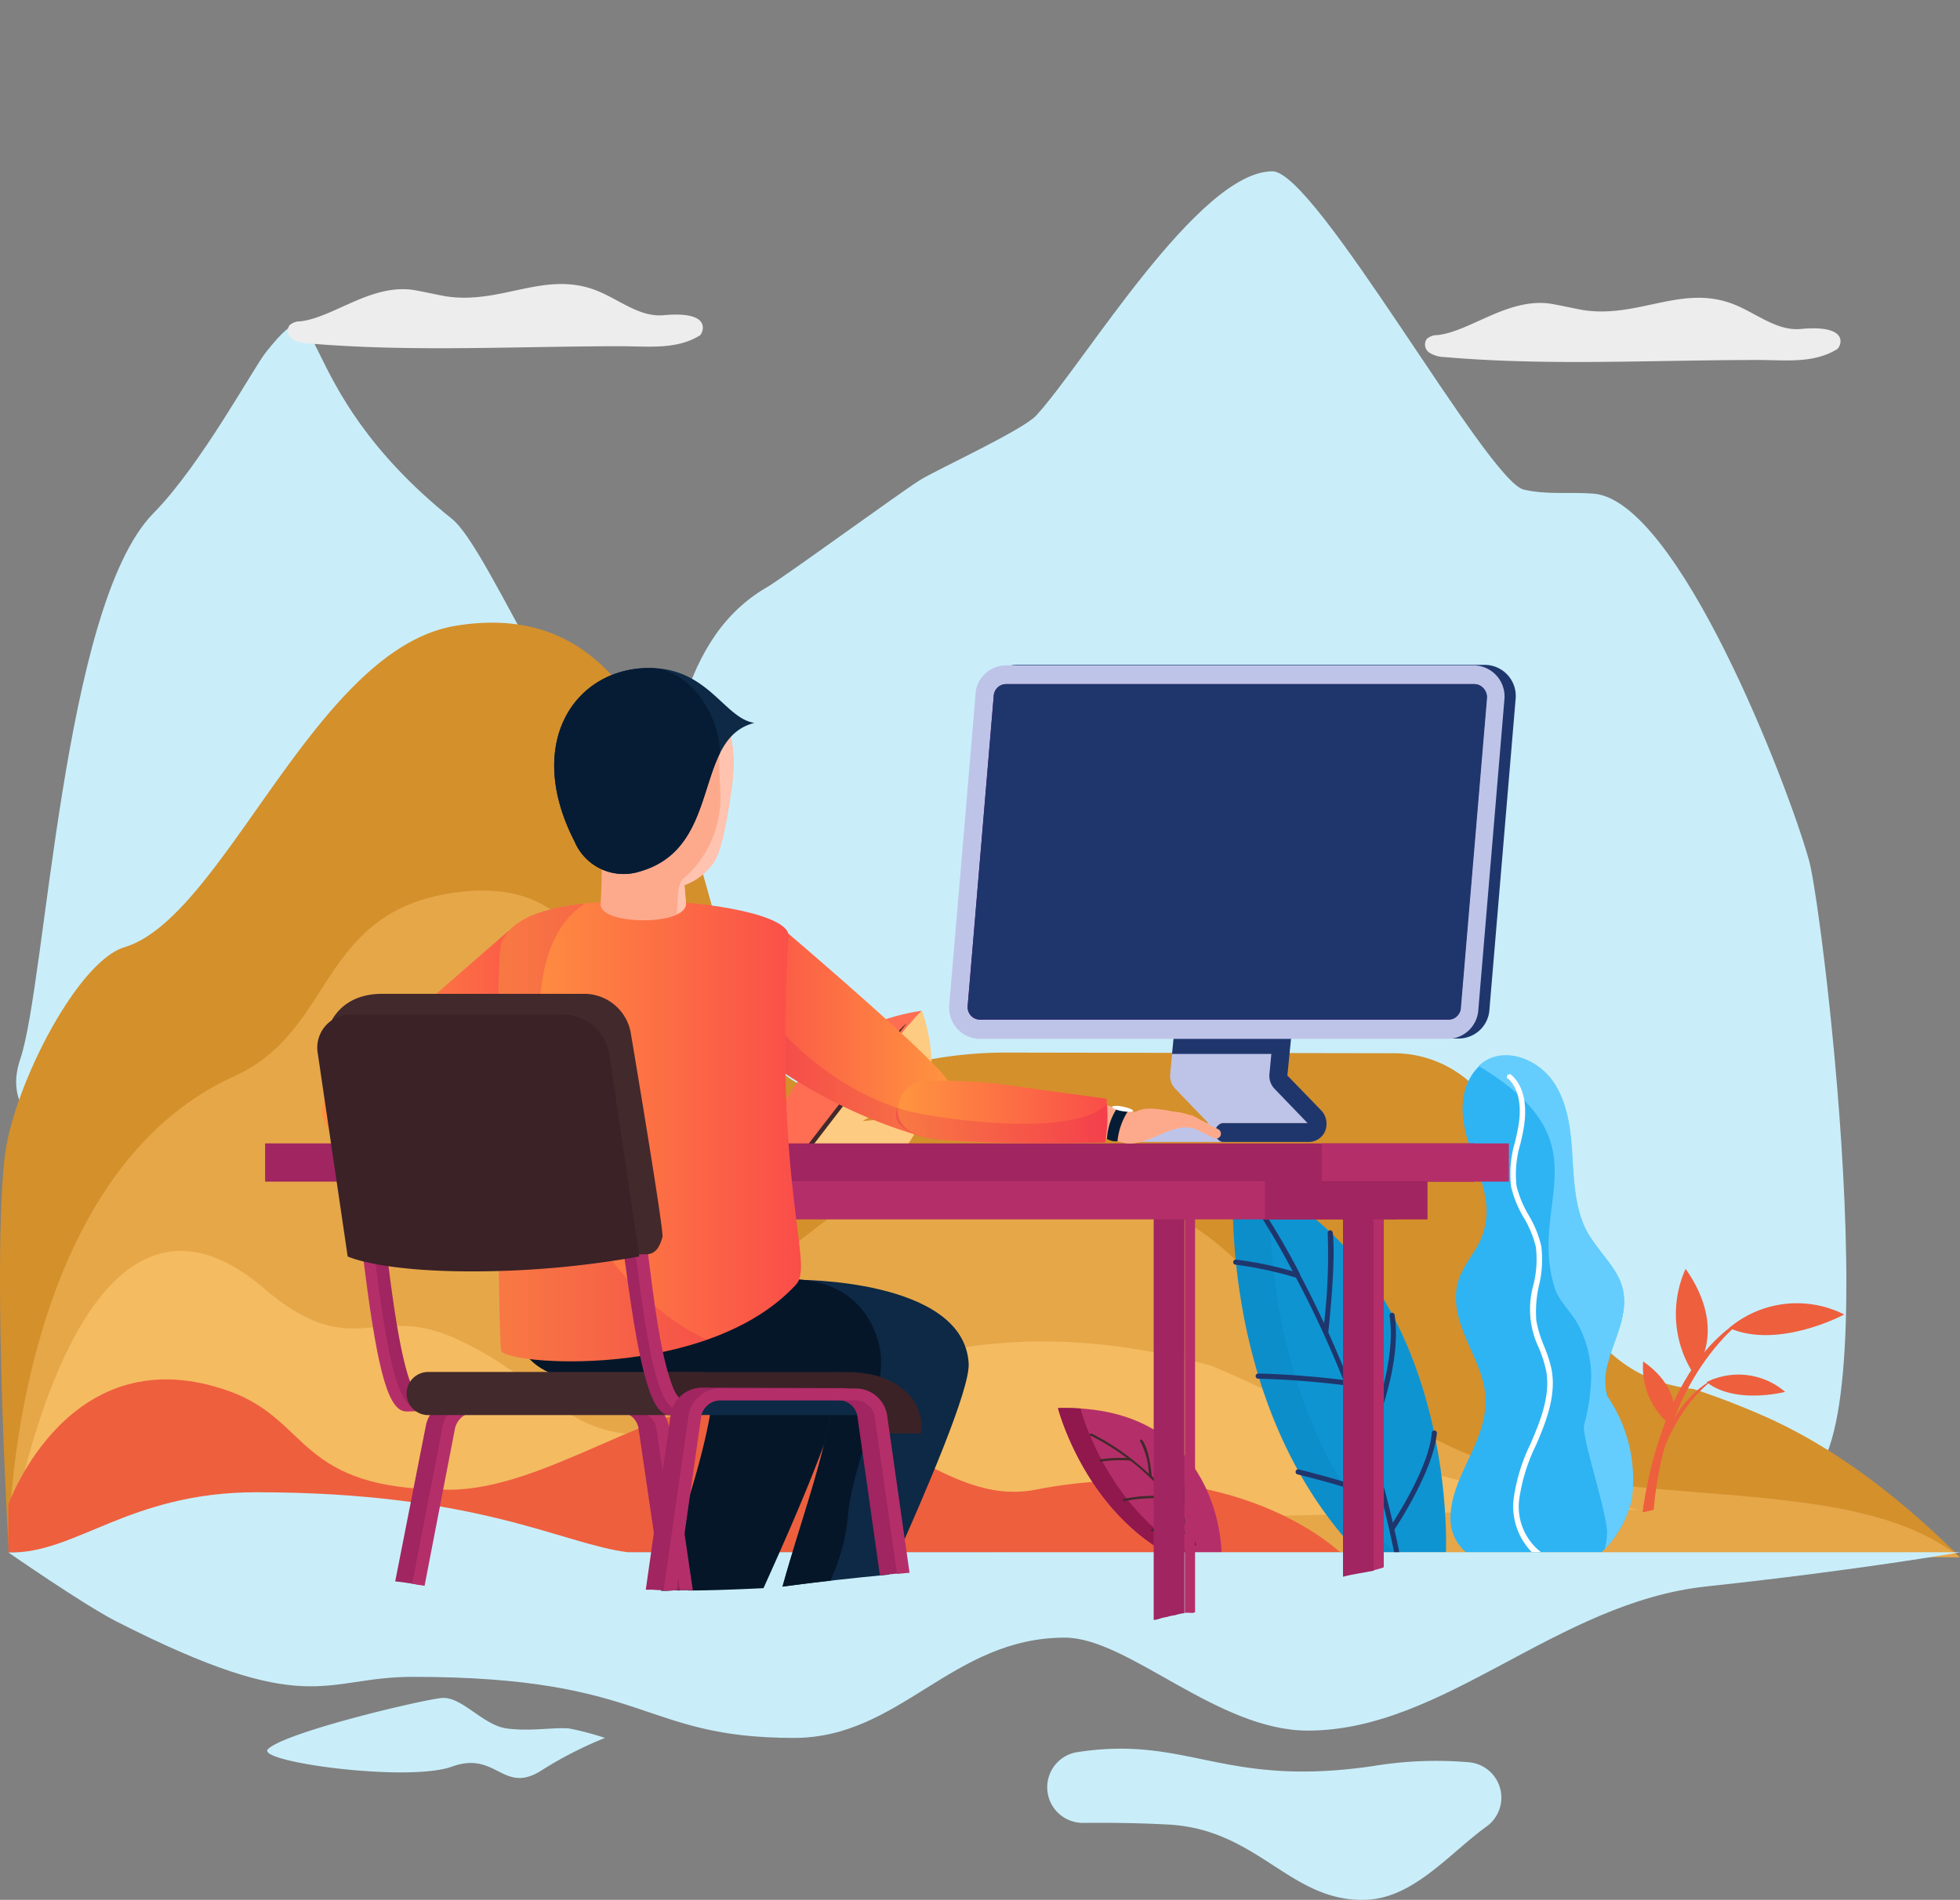 <svg xmlns="http://www.w3.org/2000/svg" xmlns:xlink="http://www.w3.org/1999/xlink" viewBox="0 0 200.86 194.74"><rect x="0" y="0" width="200.86" height="194.74" fill="#808080" stroke="none"/><defs><style>.cls-1{isolation:isolate;}.cls-2{fill:#c9eefa;}.cls-3{fill:#d4902b;}.cls-4{fill:#e6a749;}.cls-5{fill:#f4bb61;}.cls-6{fill:#fdcb81;}.cls-7{fill:#42292c;}.cls-8{fill:#ff6e53;}.cls-9{fill:#b42f69;}.cls-10{fill:#ee5f3e;}.cls-11{fill:#0f94d2;}.cls-12{fill:#0178b0;mix-blend-mode:multiply;}.cls-12,.cls-25{opacity:0.2;}.cls-13{fill:#1f366d;}.cls-14{fill:#91184d;}.cls-15{fill:#2eb4f3;}.cls-16{fill:#65cdfe;}.cls-17{fill:#fff;}.cls-18{fill:#ededed;}.cls-19{fill:#a02560;}.cls-20{fill:#bec4e8;}.cls-21{fill:#6f0871;}.cls-22{fill:#051629;}.cls-23{fill:#0d2945;}.cls-24{fill:url(#Безымянный_градиент_107);}.cls-25{fill:#dd0a59;mix-blend-mode:darken;}.cls-26{fill:url(#Безымянный_градиент_14);}.cls-27{fill:url(#Безымянный_градиент_14-2);}.cls-28,.cls-29{fill:#fdaa8c;}.cls-28,.cls-33{fill-rule:evenodd;}.cls-30{fill:#ffc3b0;}.cls-31,.cls-33{fill:#061c34;}.cls-32{fill:url(#Безымянный_градиент_14-3);}.cls-34{fill:#3a2226;}.cls-35{fill:url(#Безымянный_градиент_23);}</style><linearGradient id="Безымянный_градиент_107" x1="-1557.1" y1="105.99" x2="-1534.76" y2="105.99" gradientTransform="matrix(-1, 0, 0, 1, -1459.66, 0)" gradientUnits="userSpaceOnUse"><stop offset="0" stop-color="#ff953f"/><stop offset="1" stop-color="#fa4d49"/></linearGradient><linearGradient id="Безымянный_градиент_14" x1="-1517.13" y1="106.28" x2="-1492.65" y2="106.28" gradientTransform="matrix(-1, 0, 0, 1, -1459.66, 0)" gradientUnits="userSpaceOnUse"><stop offset="0" stop-color="#fa4d49"/><stop offset="1" stop-color="#ff953f"/></linearGradient><linearGradient id="Безымянный_градиент_14-2" x1="-1541.75" y1="115.94" x2="-1510.65" y2="115.94" xlink:href="#Безымянный_градиент_14"/><linearGradient id="Безымянный_градиент_14-3" x1="-1573.14" y1="113.99" x2="-1551.67" y2="113.99" xlink:href="#Безымянный_градиент_14"/><linearGradient id="Безымянный_градиент_23" x1="-1550.24" y1="145.91" x2="-1550.22" y2="145.91" gradientTransform="matrix(-1, 0, 0, 1, -1459.66, 0)" gradientUnits="userSpaceOnUse"><stop offset="0" stop-color="#7dffd7"/><stop offset="1" stop-color="#2ca9c9"/></linearGradient></defs><title>contacts-1</title><g class="cls-1"><g id="Layer_1" data-name="Layer 1"><path class="cls-2" d="M2.07,108.58c-6.84,20.06,73,12.06,86.66,10.49,60.24-6.93,61.7,24.33,94.59,32.84,11,2.85,3.5-58.59,2.08-63.67-2.15-7.76-13.45-37-22.11-37.64-2.39-.19-4.84.14-7.15-.42-3.74-.9-21.28-32.62-25.74-32.62-7.62,0-19.37,19.81-24.23,25.05-1.35,1.46-10,5.46-11.78,6.53S80.31,59.2,78.6,60.19c-10.38,6-8.56,19.94-12.9,19.94-6.29,0-15.33-23.69-19.38-26.94C28.9,39.24,33.9,27.78,27.28,36.07,26,37.64,20.64,47.62,15.72,52.61,6.37,62.1,4.74,100.76,2.07,108.58Z"/><path class="cls-3" d="M181.66,145.55a79.65,79.65,0,0,0-8.09-3.17c-15.23-1.7-14.27-19.71-21-29.18l0-.06a11.71,11.71,0,0,0-9.73-5.18l-39.72-.07a43,43,0,0,0-16.33,3.21,7.18,7.18,0,0,1-1.29.44C69,114.24,77,59.12,46.67,64.15,32.22,66.54,23,94,12.76,97.09,7.89,98.55,1.26,111.56.47,118.69-.78,130,.86,158.31.86,158.31l0,.2,103.42.6,8.3,0c15.59,0,30.25-.23,46,.27l6.6,0,35.66.21C193.62,152.45,187.37,148.23,181.66,145.55Z"/><path class="cls-4" d="M128,130.58c-8.7-9.69-23.6-12.55-36.33-9.65-3.7,1.47-6.84,4-9.88,6.36C52.75,150.09,76.73,87.74,47,91.44,32.49,93.24,34.51,105.56,24,110.32.85,120.83.88,158.51.88,158.51l103.43.59,8.29.05c15.6,0,30.26-.22,46,.27l6.6,0,35.65.21c-6.46-5.15-16.54-5.83-28-6.76-2.3-.19-4.65-.39-7-.66-12.33-.13-23-5.7-31.31-13.78A49,49,0,0,1,128,130.58Z"/><path class="cls-5" d="M124.15,140c-9.77-2.73-20.72-3.61-30.69-.67A88.3,88.3,0,0,0,82.52,143,63.47,63.47,0,0,1,74.25,146c-16.66,3.8-15.71-3.29-27.3-8.68-8.56-4-10.68,2.58-19.87-5.24C7.46,115.34.88,158.51.88,158.51l101.2-2.43,7.52-.18c19.58-.58,39.09-.87,58.33-1.15-11.52-1.73-24.09-2.5-33.63-9.86A102.38,102.38,0,0,0,124.15,140Z"/><path class="cls-6" d="M77.9,124.43c-.19.25-.37.49-.54.73,11-1.71,15.53-6.27,17.21-10.77l-6.17.52,7-4a17.39,17.39,0,0,0-.92-7.32C87.18,109.06,78.65,123.46,77.9,124.43Z"/><path class="cls-7" d="M73.75,146.11h.46s-.11-5.5-.18-8.85l-.45.12C73.61,139,73.66,141.73,73.75,146.11Z"/><path class="cls-8" d="M94.44,103.6c-15.79,2.43-17.16,17.88-17.19,21C77.36,124.48,91.72,106.33,94.44,103.6Z"/><path class="cls-7" d="M92.89,104.92c-1.76,1.25-15.53,19.56-15.64,19.7a18.18,18.18,0,0,0-3.37,6.78l.32.42a17.1,17.1,0,0,1,3.16-6.66C77.53,124.92,92.92,104.9,92.89,104.92Z"/><path class="cls-7" d="M58,115c.32.31,6.85,6.31,7.37,6.89l1.1-2.8a.23.23,0,0,1,.3-.13.25.25,0,0,1,.13.3l-1.19,3c1,1.1,2,2.25,3,3.47a.26.26,0,0,1,.11.14l.75.91c.82,1,1.64,2,2.44,3.06L73.31,127a.23.23,0,0,1,.31-.11.23.23,0,0,1,.1.31l-1.47,3q1.4,1.8,2.73,3.6l.26.35a31.6,31.6,0,0,1,3,4.55,29.07,29.07,0,0,0-.62-5.13c0-.19-.09-.39-.13-.58C76,126.41,71.2,116.47,58,115Z"/><path class="cls-7" d="M74.41,133.8l-6.29-.38-.08,0a.22.22,0,0,1-.13-.22.22.22,0,0,1,.24-.21l5.9.35c-1.57-2.1-5.39-6.88-5.63-7.17l-5.67,1.33a.2.2,0,0,1-.15,0,.23.23,0,0,1-.12-.15.22.22,0,0,1,.17-.27l5.45-1.28c-1-1.18-1.92-2.28-2.86-3.34-.58-.65-1.17-1.28-1.74-1.88l-4.67-.07a.29.29,0,0,1-.1,0,.25.25,0,0,1-.13-.21.24.24,0,0,1,.24-.22l4.2.07L58,115a19.84,19.84,0,0,0-.86,8.51l5.2.63-4.16,3.27c1.89,4.52,6.41,9,16.42,10.92l.46.09c.87.16,1.78.3,2.73.41A54.23,54.23,0,0,0,74.41,133.8Z"/><path class="cls-9" d="M75.24,134.15,75,133.8q-1.33-1.8-2.73-3.6l1.47-3a.23.23,0,0,0-.1-.31.23.23,0,0,0-.31.11l-1.37,2.83c-.8-1-1.62-2.05-2.44-3.06l-.75-.91a.26.26,0,0,0-.11-.14c-1-1.22-2-2.37-3-3.47l1.19-3a.25.25,0,0,0-.13-.3.23.23,0,0,0-.3.13l-1.1,2.8c-.52-.58-7.28-7-7.37-6.89s3.64,3.67,5.08,5.13l-4.2-.07a.24.24,0,0,0-.24.22.25.25,0,0,0,.13.21.29.29,0,0,0,.1,0l4.67.07c.57.6,1.16,1.23,1.74,1.88.94,1.06,1.88,2.16,2.86,3.34L62.65,127a.22.22,0,0,0-.17.27.23.23,0,0,0,.12.15.2.2,0,0,0,.15,0l5.67-1.33c.24.29,4.06,5.07,5.63,7.17l-5.9-.35a.22.22,0,0,0-.24.21.22.22,0,0,0,.13.22l.08,0,6.29.38a54.23,54.23,0,0,1,3.34,5,8.8,8.8,0,0,1,.7,1.79,11.06,11.06,0,0,1-1,7.94l-.37.66h0l.41.2.38-.65a11.56,11.56,0,0,0,1.07-8.28,8.74,8.74,0,0,0-.68-1.75A31.6,31.6,0,0,0,75.24,134.15Z"/><path class="cls-10" d="M106.1,152.7c-9.45,1.84-16.37-8.88-29.5-9.06-9.43-.14-20.66,9.06-30.58,9.06-15.64,0-14.1-7-22.42-10.06C7.1,136.64.86,154.2.86,154.2v4.93H137.35S126.6,148.69,106.1,152.7Z"/><path class="cls-11" d="M148.18,159.13s1.41-30.22-21.76-39c0,0-2,23.38,12.71,39Z"/><path class="cls-12" d="M139.13,159.13h3.77C130.52,146,130,127.46,130.11,121.83a31.24,31.24,0,0,0-3.69-1.68S124.38,143.53,139.13,159.13Z"/><path class="cls-13" d="M126.25,120a.27.27,0,0,1,.37,0,77.06,77.06,0,0,1,6.59,10.56.2.2,0,0,1,0,.08c.81,1.51,1.64,3.18,2.48,5a60.5,60.5,0,0,0,.37-9.24.26.26,0,0,1,.23-.29.27.27,0,0,1,.29.23c.34,2.95-.4,9.71-.46,10.23.71,1.58,1.43,3.26,2.12,5l0,.05c.66,1.68,1.3,3.45,1.91,5.29.76-1.86,2.93-7.65,2.25-12.05a.26.26,0,1,1,.52-.08c.81,5.26-2.2,12.16-2.52,12.89.6,1.85,1.17,3.77,1.69,5.77v0c.47,1.82.91,3.69,1.3,5.62a.25.25,0,0,1-.21.31h-.05a.26.26,0,0,1-.25-.21c-.38-1.87-.81-3.68-1.26-5.45a85.33,85.33,0,0,0-8.65-2.58.26.26,0,0,1-.19-.32.25.25,0,0,1,.32-.19c4.27,1.06,7.25,2.08,8.36,2.48A102.23,102.23,0,0,0,137.87,142c-.82-.1-4.67-.59-8.94-.68a.26.26,0,0,1-.25-.27.25.25,0,0,1,.26-.26c3.91.09,7.48.5,8.72.66a105.2,105.2,0,0,0-4.85-10.49,39,39,0,0,0-6.2-1.33.25.25,0,0,1-.23-.29.26.26,0,0,1,.28-.23,37.51,37.51,0,0,1,5.81,1.2,75.44,75.44,0,0,0-6.26-10A.27.27,0,0,1,126.25,120Z"/><path class="cls-13" d="M142.67,156.91a.27.27,0,0,0,.22-.11c.16-.24,4-6,4.36-9.89a.26.26,0,0,0-.24-.28.25.25,0,0,0-.28.24c-.32,3.8-4.24,9.57-4.27,9.63a.25.25,0,0,0,.06.36A.23.23,0,0,0,142.67,156.91Z"/><path class="cls-9" d="M125.18,159.13s0-15.24-16.76-14.8c0,0,2.54,9.94,11,14.8Z"/><path class="cls-14" d="M108.42,144.33s2.54,9.94,11,14.8h2.32c-8.15-4.67-10.82-14-11-14.75A22.42,22.42,0,0,0,108.42,144.33Z"/><path class="cls-7" d="M111.7,147a.13.13,0,0,1,.16-.06,23.64,23.64,0,0,1,4,2.53l0,0c.61.47,1.24,1,1.87,1.59a7.63,7.63,0,0,0-.88-3.31.12.12,0,1,1,.19-.15c.79,1,.94,3.43,1,3.71a20.61,20.61,0,0,1,1.85,2.06s0,0,0,0A15.43,15.43,0,0,1,121,155a12.74,12.74,0,0,0-.27-5.06.11.11,0,0,1,.08-.15.12.12,0,0,1,.15.07,13.42,13.42,0,0,1,.24,5.46,14.72,14.72,0,0,1,.94,1.86v0a10.39,10.39,0,0,1,.42,1.1.11.11,0,0,1-.07.15h0a.12.12,0,0,1-.11-.09c-.12-.35-.26-.69-.4-1a13.66,13.66,0,0,0-3.89-.37.13.13,0,0,1-.13-.11.12.12,0,0,1,.12-.13,13.52,13.52,0,0,1,3.78.34,16.4,16.4,0,0,0-2.08-3.44,16.36,16.36,0,0,0-4.58.24h0a.11.11,0,0,1-.12-.09.11.11,0,0,1,.09-.14,15.42,15.42,0,0,1,4.44-.26,22,22,0,0,0-3.79-3.67,13.71,13.71,0,0,0-3,.11h0a.12.12,0,0,1,0-.24,13.34,13.34,0,0,1,2.66-.13,24.62,24.62,0,0,0-3.66-2.27A.11.11,0,0,1,111.7,147Z"/><path class="cls-15" d="M148.64,155.54a4.58,4.58,0,0,0,1.61,3.59h13.86a11.14,11.14,0,0,0,3.08-5.3,15.46,15.46,0,0,0-1.86-9.66,4.37,4.37,0,0,1-.84-2.27,9.34,9.34,0,0,1,.52-3c.56-1.79,1.43-3.58,1.42-5.49,0-3.32-3.24-5.32-4.31-8.25-1.21-3.29-.75-6.88-1.41-10.27-.56-2.93-2.17-5.83-5.29-6.55s-5.2,1.67-5.49,4.52c-.38,3.63,1.94,6.83,2.35,10.35a7.27,7.27,0,0,1-1.05,4.81c-.87,1.42-1.9,2.71-2,4.43-.36,4.18,3.31,7.5,3,11.69S148.74,151.44,148.64,155.54Z"/><path class="cls-16" d="M164.7,157c-.18-2.59-2.64-9.77-2.36-10.94a20.3,20.3,0,0,0,.73-5.13,11.6,11.6,0,0,0-1.34-5.15c-.64-1.23-2-2.44-2.39-3.74-2.83-8.82,5.39-14.84-7.81-22.78a4,4,0,0,1,.73-.56c2.33-1.36,5.5,0,7,2.28s1.74,5.08,1.9,7.78.32,5.52,1.68,7.85c1.11,1.89,3,3.39,3.47,5.52.44,1.84-.23,3.69-.88,5.53-.24.69-.47,1.38-.65,2.07a6.5,6.5,0,0,0-.1,3.33,15.07,15.07,0,0,1,2.53,10.72,11.45,11.45,0,0,1-2.74,5A7.7,7.7,0,0,0,164.7,157Z"/><path class="cls-17" d="M154.54,110.55c1.49,1.38,1.29,3.85,1,5.2-.08.44-.18.88-.28,1.31a11.25,11.25,0,0,0-.41,4.54,11,11,0,0,0,1.3,3.2,10.83,10.83,0,0,1,1.24,3,10.7,10.7,0,0,1-.23,3.84,9.17,9.17,0,0,0,.54,6.52,13.69,13.69,0,0,1,.74,2.3c.43,2.24-.36,4.58-1.19,6.58l-.39.93a18.57,18.57,0,0,0-1.75,5.73,6.71,6.71,0,0,0,1.86,5.39h.94a5.9,5.9,0,0,1-2.23-5.34,18.44,18.44,0,0,1,1.7-5.56c.14-.31.27-.62.4-.94.86-2.07,1.68-4.51,1.22-6.89a13.72,13.72,0,0,0-.77-2.4,12.37,12.37,0,0,1-.79-2.61,11.92,11.92,0,0,1,.28-3.61,11.25,11.25,0,0,0,.23-4,11,11,0,0,0-1.3-3.19,11.26,11.26,0,0,1-1.24-3,10.92,10.92,0,0,1,.4-4.31c.1-.44.21-.89.29-1.33.34-1.79.41-4.24-1.2-5.72a.28.28,0,0,0-.39.41Z"/><path class="cls-10" d="M168.35,155s1.6-15.37,10.86-20.15c0,0-8.52,5.47-9.74,19.91Z"/><path class="cls-10" d="M177.2,136.12A10.78,10.78,0,0,1,189,134.74S182.24,138.36,177.2,136.12Z"/><path class="cls-10" d="M173.53,140.78s3.8-4.18-.79-10.72A11.27,11.27,0,0,0,173.53,140.78Z"/><path class="cls-10" d="M168.35,155s1.09-10.47,7.4-13.73c0,0-5.81,3.73-6.63,13.57Z"/><path class="cls-10" d="M174.89,141.67a7.33,7.33,0,0,1,8.05,1S177.85,144,174.89,141.67Z"/><path class="cls-10" d="M171.39,146.24s1.47-3.55-3-6.69A7.66,7.66,0,0,0,171.39,146.24Z"/><path class="cls-2" d="M140,194.73c-7.75.3-11-7.21-20.26-7.71-3-.16-5.93-.2-8.74-.17a3.65,3.65,0,0,1-3.68-3.65h0a3.64,3.64,0,0,1,3.06-3.6c11.43-1.76,14.9,3.7,30.36,1.42a39.54,39.54,0,0,1,9.84-.38,3.64,3.64,0,0,1,1.76,6.58C148.51,190,144.87,194.55,140,194.73Z"/><path class="cls-18" d="M184.54,33.72c-2.44.23-4.54-1.6-6.82-2.51-5.33-2.13-9.82,1.46-15.5.57-.68-.11-2.94-.62-3.63-.69-4.24-.43-8,2.9-11.29,3.26a1.57,1.57,0,0,0-1.09.4,1,1,0,0,0,.29,1.41,3,3,0,0,0,1.52.44c10.64.92,21.23.3,32.18.3,2.84,0,5.67.38,8.08-1.12C188.62,35.56,189.72,33.24,184.54,33.72Z"/><path class="cls-18" d="M68,32.31c-2.45.22-4.54-1.6-6.82-2.51-5.33-2.13-9.82,1.46-15.5.57-.68-.11-2.94-.62-3.63-.69-4.24-.43-8,2.9-11.29,3.26a1.57,1.57,0,0,0-1.09.4,1,1,0,0,0,.29,1.41,3,3,0,0,0,1.52.44c10.64.92,21.22.3,32.18.3,2.83,0,5.67.38,8.08-1.12C72,34.15,73.13,31.83,68,32.31Z"/><path class="cls-2" d="M42.29,171.88c24.36,0,23.22,6.26,39.08,6.26,10.9,0,16.16-10.28,27.76-10.28,6.46,0,15.61,9.53,24.89,9.53,14,0,25.43-13.13,40.87-14.78,15.82-1.7,26-3.5,26-3.5H64.36c-6.85-.86-15.22-6.15-38.09-6.15-13.09,0-18.5,6.35-25.41,6.17,0,0,7.5,5.21,10.93,7C31.79,176.34,33,171.88,42.29,171.88Z"/><path class="cls-2" d="M58.33,177.17c-1.6-.14-3.94.33-6.4,0s-4.61-3.32-6.68-3.12-16,3.49-17.79,5.24c-1.34,1.29,14.32,3.43,18.86,1.79s5.21,2.84,9.08.45a39.62,39.62,0,0,1,6.6-3.39A30.86,30.86,0,0,0,58.33,177.17Z"/><path class="cls-19" d="M120.43,165.56a4.36,4.36,0,0,0-.83.18,4.62,4.62,0,0,0-.94.24l-.43.08V124.52h3.15v40.83A4.7,4.7,0,0,0,120.43,165.56Z"/><path class="cls-9" d="M122,165.32a5.49,5.49,0,0,0-.58,0V124.52h1.05v40.74l-.24.07Z"/><line class="cls-19" x1="48.03" y1="156.05" x2="46.98" y2="156.05"/><line class="cls-19" x1="46.98" y1="124.52" x2="48.03" y2="124.52"/><path class="cls-19" d="M137.63,161.62v-37.1h3.15V161C139.74,161.21,138.67,161.34,137.63,161.62Z"/><path class="cls-9" d="M141,160.9l-.24.06V124.52h1.05v36.13C141.56,160.74,141.29,160.83,141,160.9Z"/><rect class="cls-19" x="27.17" y="117.2" width="123.89" height="3.92"/><rect class="cls-9" x="135.46" y="117.2" width="19.17" height="3.92"/><rect class="cls-9" x="35.5" y="121.07" width="107.69" height="3.92"/><rect class="cls-19" x="129.63" y="121.07" width="16.66" height="3.92"/><path class="cls-20" d="M115.08,115.12h10.55v1.93H115.08a1,1,0,0,1,0-1.93Z"/><path class="cls-20" d="M130.92,106.41l-.14,4.5,3.38,4.21H123.83l-3.39-3.52a1.92,1.92,0,0,1-.52-1.5l.35-3.69Z"/><polygon class="cls-13" points="130.92 106.41 130.87 108.03 120.11 108.03 120.27 106.41 130.92 106.41"/><path class="cls-13" d="M125.25,115.12H134l-3.39-3.52a1.92,1.92,0,0,1-.52-1.5l.35-3.69h1.87l-.38,3.83,3.44,3.55a2,2,0,0,1,.54,1.77,1.81,1.81,0,0,1-1.77,1.49h-8.89a1,1,0,0,1,0-1.93Z"/><path class="cls-13" d="M101.05,71.15a3.16,3.16,0,0,1,3.11-3h48.05a3.19,3.19,0,0,1,3.11,3.51l-2.68,31.79a3.16,3.16,0,0,1-3.1,3H101.48a3.19,3.19,0,0,1-3.1-3.52Z"/><path class="cls-20" d="M100,70.82a3.15,3.15,0,0,1,3.06-2.62h48a3.19,3.19,0,0,1,3.11,3.51l-2.67,31.78a3.17,3.17,0,0,1-3.11,3h-48a3.19,3.19,0,0,1-3.11-3.52S100,70.93,100,70.82Z"/><path class="cls-21" d="M101.84,71.32a1.27,1.27,0,0,1,1.25-1.19h48a1.27,1.27,0,0,1,.93.42,1.34,1.34,0,0,1,.32,1l-.13,1.65-2.54,30.13a1.26,1.26,0,0,1-1.25,1.18h-48a1.23,1.23,0,0,1-.93-.42,1.3,1.3,0,0,1-.32-1l2.51-29.9Z"/><path class="cls-13" d="M152.39,71.55l-2.68,31.78a1.23,1.23,0,0,1-.41.85,1.18,1.18,0,0,1-.47.28,1.08,1.08,0,0,1-.36.05H100.41a1.23,1.23,0,0,1-.92-.42,1.3,1.3,0,0,1-.32-1l2.67-31.78a1.27,1.27,0,0,1,1.25-1.19h48a1.22,1.22,0,0,1,.92.42A1.3,1.3,0,0,1,152.39,71.55Z"/><path class="cls-22" d="M70.52,163a6.56,6.56,0,0,0-1.17.06c.79-.13-.88,0-1.06,0l-.55,0c2.15-7.82,5.24-15.49,5.49-22.23.12-3.35-4-6.24-4.06-9.6,0,0,12.93.3,17.29,6.81,1.58,2.35-3.75,14.88-8.22,24.75-2.57.12-5.14.23-7.71.24Z"/><path class="cls-23" d="M80.19,162.63c2.13-7.69,5.13-15.22,5.37-21.85.13-3.35-4-6.24-4-9.6,0,0,17.21-.16,17.71,8.58.14,2.62-4.24,12.84-8.17,21.64C87.42,161.75,83.81,162.14,80.19,162.63Z"/><path class="cls-22" d="M80.83,131.11c8,0,9.45,6.27,9.46,8.33,0,5.17-2.74,10.42-3.36,15.58a20.24,20.24,0,0,1-1.63,6.55l-.18.45c-1.64.19-3.29.39-4.93.61,2.13-7.69,5.13-15.22,5.37-21.85.13-3.35-12.84,3-12.93-.39C72.63,140.39,78.86,131.11,80.83,131.11Z"/><path class="cls-22" d="M66.13,132.45c7.26,0,13.14.06,13.14,2.76s.88,7-13.14,7S53,137.14,53,134.44,58.87,132.45,66.13,132.45Z"/><path class="cls-24" d="M97.12,110.78c1.22,2.24-1.35,6-2.49,5.76A51.68,51.68,0,0,1,75.1,106l5.37-10.58S95.89,108.54,97.12,110.78Z"/><path class="cls-25" d="M93.7,114.07a8.46,8.46,0,0,0,3.24.17c-.63,1.38-1.68,2.46-2.31,2.3A51.68,51.68,0,0,1,75.1,106l2-4C81.1,107.78,87.13,112.43,93.7,114.07Z"/><path class="cls-26" d="M52.11,95.42,57.48,106s-14.66,11.13-21.13,11.13c-1.74,0-5.45-2.62-1.81-6.23C36.34,109.11,52.11,95.42,52.11,95.42Z"/><path class="cls-27" d="M66,92.34c6.67,0,14.93,1.48,14.81,3.61-1.53,26,2.67,33.66.77,35.72-9.11,9.91-30,8.2-30.22,6.76-.29-1.67-.67-40.05,0-41.74C52.52,93.84,56.53,92.34,66,92.34Z"/><path class="cls-25" d="M59.94,92.62c-7.15,4.62-4.53,19.2-2.36,26.12,1.86,5.91,4.21,10.29,8.85,14.49a23.41,23.41,0,0,0,6,4.09c-9.6,3.37-20.89,2.17-21.08,1.11-.29-1.67-.67-40.05,0-41.74C52.23,94.55,54.73,93.18,59.94,92.62Z"/><path class="cls-28" d="M116.42,113.94c1.09-.57,2.71-.2,3.84,0a6.45,6.45,0,0,1,2.41.68c.37.36.2,1.17-.64,1-2-.47-4.66,2-6.8,1.54-.35-.07-3.4-.94-3.73-1a19.43,19.43,0,0,0,1-3.16C112.87,113.05,115.92,114.2,116.42,113.94Z"/><path class="cls-29" d="M62.84,71.41a6.65,6.65,0,0,1,4.32-1.31,13.31,13.31,0,0,1,4.47,1c1.06.42,4.31,2.4,3.37,9.47-.22,1.65-.89,6.3-1.78,7.7a6.07,6.07,0,0,1-7.1,2.44C58.2,87.4,60,77.78,60.33,76A8,8,0,0,1,62.84,71.41Z"/><path class="cls-30" d="M71.53,88.49a11.07,11.07,0,0,0,2.3-6.74c0-1.31-.15-2.62-.11-3.94a8.38,8.38,0,0,0-4.86-7.5,17,17,0,0,1,2.77.83c1.06.42,4.31,2.4,3.37,9.47-.22,1.65-.89,6.3-1.78,7.7a6.34,6.34,0,0,1-4.52,2.78A11.69,11.69,0,0,0,71.53,88.49Z"/><path class="cls-29" d="M69.78,85.65c0,2.25.38,4.75.52,7s-8.89,2.24-8.75,0c.3-4.65,0-10.32,0-10.32S69.76,83.39,69.78,85.65Z"/><path class="cls-30" d="M70.08,90c.07.74.17,1.88.22,2.58,0,.45-.34.81-.93,1.08,0-.55.09-1.11.1-1.65S69.55,90.45,70.08,90Z"/><path class="cls-23" d="M66.54,68.47c6.06,0,7.68,5.17,10.77,5.63-6.37,1.6-3.2,12.77-11.71,15.22a5.46,5.46,0,0,1-6.72-3.07C53.69,76.16,58.92,68.47,66.54,68.47Z"/><path class="cls-31" d="M66.54,68.47c4.08,0,7.24,4.81,7.24,8.74-2,4-2,10.33-8.18,12.11a5.46,5.46,0,0,1-6.72-3.07C53.69,76.16,58.92,68.47,66.54,68.47Z"/><path class="cls-32" d="M93.88,111c1.74-.45,7-.11,8.83.15,2.82.4,10.67,1.47,10.67,1.47a14.81,14.81,0,0,1-.12,4.48s-11.66.37-17.44-.34S92.08,111.46,93.88,111Z"/><path class="cls-25" d="M113.44,113.17a16.57,16.57,0,0,1-.18,3.93,168.27,168.27,0,0,1-17-.27c-3.26-.28-5.18-1.9-4.22-3.31C92.27,114.08,109.56,117.18,113.44,113.17Z"/><path class="cls-28" d="M122.25,114.37l2.61,1.39a.51.51,0,0,1,.2.68.5.5,0,0,1-.68.21l-2.33-1.15c-.25-.13-.61-.68-.48-.93A.51.51,0,0,1,122.25,114.37Z"/><path class="cls-33" d="M115.62,113.85a6.88,6.88,0,0,0-1.1,3.13,1.78,1.78,0,0,1-1.08-.24,6.29,6.29,0,0,1,1.06-3.19A3.45,3.45,0,0,1,115.62,113.85Z"/><path class="cls-17" d="M115.12,113.44c.6.13,1.07.33,1,.45s-.53.1-1.14,0-1.07-.34-1-.45S114.51,113.31,115.12,113.44Z"/><path class="cls-19" d="M46.55,146.2l-3.44,16.28c-.87-.15-1.74-.3-2.61-.38l3.13-15.9a3.29,3.29,0,0,1,3.16-2.73H63.91c1.52,0,3.49,1.22,3.71,2.73L69.93,163a5.44,5.44,0,0,0-.58,0c.79-.13-.88,0-1.06,0h-.42l-2.44-16.63a2,2,0,0,0-1.89-1.63H47.16C46.26,144.76,46.68,145.32,46.55,146.2Z"/><path class="cls-9" d="M46.63,146.4l-3.12,16.15-1.27-.22,3.13-16.18a3.45,3.45,0,0,1,3.26-2.68H65.38a3.3,3.3,0,0,1,3.16,2.73L71,163h-.48a5.67,5.67,0,0,0-.82,0l-2.44-16.62a2,2,0,0,0-1.88-1.63H48.63A2.15,2.15,0,0,0,46.63,146.4Z"/><path class="cls-9" d="M38.42,128.36c.07.37.15,1,.26,1.9.28,2.13.69,5.34,1.25,8.14.94,4.69,1.71,5,1.74,5l3.5-.08c4.42-.1,9.75-.28,19.63-.28h.64v1.29H64.8c-9.86,0-15.19.17-19.6.28-1.69,0-2.92.07-3.55.07-1.78,0-2.89-3.74-4.24-14.28-.11-.85-.19-1.51-.25-1.86l-.11-.63,1.27-.22Z"/><path class="cls-19" d="M39.84,130c.27,2.11.69,5.3,1.25,8.07.95,4.65,1.71,5,1.74,5H66v1.29H42.81c-1.78,0-2.89-3.71-4.24-14.16-.11-.82-.19-1.47-.25-1.81l1.27-.22C39.65,128.54,39.73,129.2,39.84,130Z"/><path class="cls-7" d="M43.88,140.63H71.7a2.21,2.21,0,0,1,0,4.42H43.88a2.21,2.21,0,0,1,0-4.42Z"/><path class="cls-34" d="M68.84,140.64H86.71c2.79,0,4.91.73,6.31,2.19a4.8,4.8,0,0,1,1.4,2.91l0,1.19h-3.8l-.08-.89c-.16-.59-1.13-1.55-3.87-1.55H68.84a1.93,1.93,0,1,1,0-3.85Z"/><path class="cls-35" d="M90.57,145.94v-.14a1.41,1.41,0,0,0,0,.22Z"/><rect class="cls-23" x="70.97" y="143.09" width="17.43" height="1.95"/><path class="cls-19" d="M65.18,128.36c.06.33.14.92.24,1.67.28,2,.75,5.46,1.36,8.4,1,4.9,1.79,5.32,1.87,5.35h.64l0,1.28h-.65c-1.8,0-3-3.89-4.47-14.86-.1-.73-.18-1.31-.23-1.63l-.11-.63,1.27-.22Z"/><path class="cls-9" d="M66.61,130.08c.27,2.13.68,5.35,1.24,8.14,1,4.69,1.71,5,1.74,5l0,1.28c-1.78,0-2.89-3.74-4.24-14.28-.11-.85-.19-1.51-.25-1.86l1.27-.22C66.41,128.55,66.5,129.23,66.61,130.08Z"/><path class="cls-19" d="M71.66,145l-2.47,18-.9,0c-.45,0-.91,0-1.37-.05h-.74l2.56-18a3.29,3.29,0,0,1,3.16-2.72l14.33.05c1.52,0,3.55,1.17,3.77,2.67l2.17,16.32-2,.2-2.31-16.33a2,2,0,0,0-1.89-1.63l-13.65-.32C71.38,143.21,71.8,144.1,71.66,145Z"/><path class="cls-9" d="M71.86,145.16,69.33,163l-1,.05H68l2.57-18a3.27,3.27,0,0,1,3.15-2.73h14A3.26,3.26,0,0,1,90.9,145l2.31,16.21-1.28.12-2.3-16.15a2,2,0,0,0-1.88-1.63h-14A2,2,0,0,0,71.86,145.16Z"/><path class="cls-7" d="M39.16,101.87H60a4.85,4.85,0,0,1,4.64,4s3.43,20.35,3.25,20.94c-.32,1.07-.72,1.76-1.73,1.76l-27.06.26-.17-1.1-3.08-20.79c-.07-.49-2.45-.68-2.35-1.11C33.88,104.3,35.34,101.87,39.16,101.87Z"/><path class="cls-34" d="M36,104h21.8a4.85,4.85,0,0,1,4.63,4l3.08,20.79a96.68,96.68,0,0,1-17.15,1.53c-9.55,0-12.73-1.53-12.73-1.53L32.57,108A3.39,3.39,0,0,1,36,104Z"/></g></g></svg>